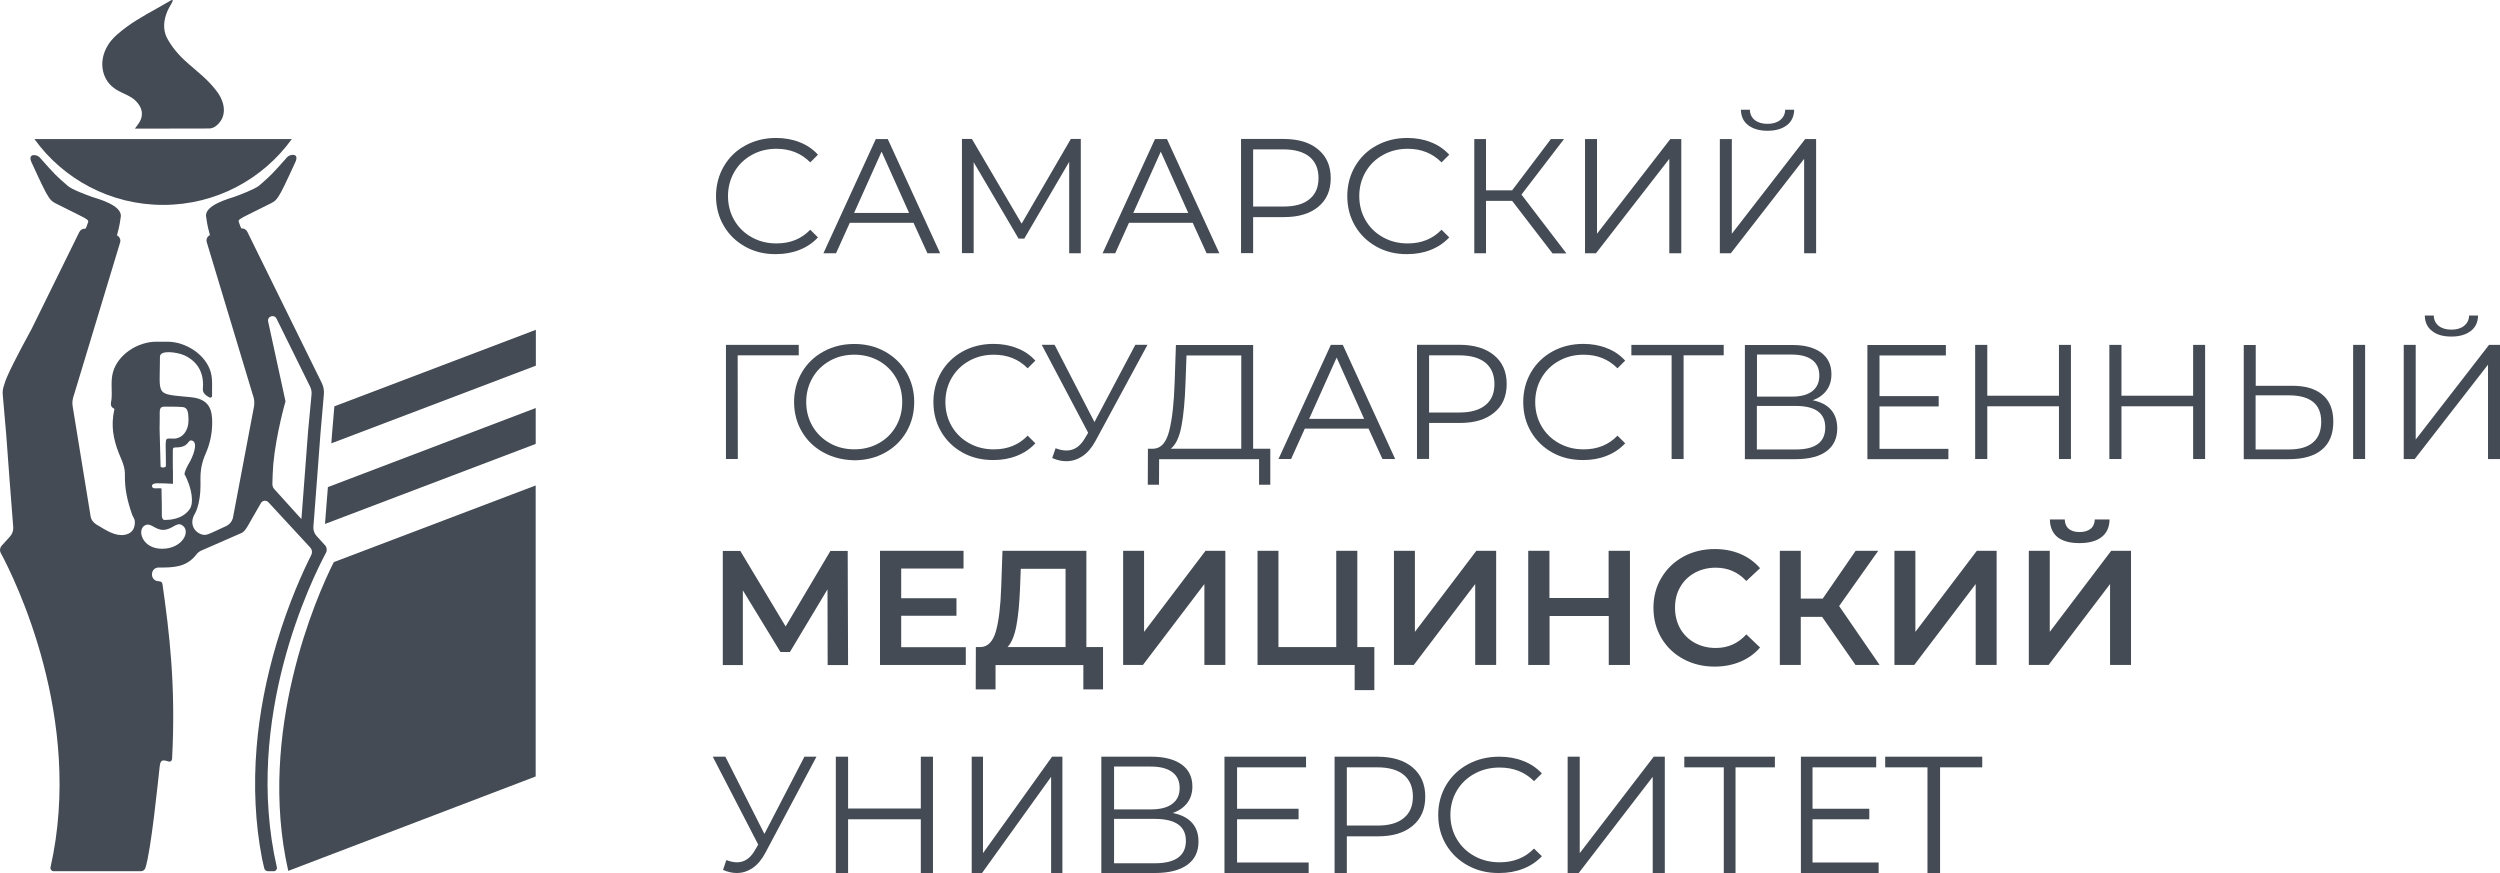 <?xml version="1.0" encoding="UTF-8"?> <svg xmlns="http://www.w3.org/2000/svg" viewBox="0 0 126 44" fill="none"><path d="M37.563 12.434C37.105 12.18 36.742 11.832 36.482 11.387C36.221 10.943 36.087 10.442 36.087 9.884C36.087 9.332 36.221 8.831 36.482 8.38C36.742 7.936 37.105 7.581 37.563 7.334C38.027 7.08 38.542 6.953 39.114 6.953C39.54 6.953 39.941 7.023 40.303 7.169C40.666 7.308 40.971 7.518 41.225 7.797L40.837 8.184C40.386 7.727 39.82 7.499 39.133 7.499C38.675 7.499 38.262 7.6 37.887 7.81C37.512 8.019 37.219 8.304 37.01 8.666C36.8 9.028 36.691 9.434 36.691 9.884C36.691 10.334 36.8 10.74 37.01 11.102C37.219 11.464 37.512 11.749 37.887 11.958C38.262 12.168 38.675 12.269 39.133 12.269C39.827 12.269 40.392 12.041 40.837 11.578L41.225 11.965C40.971 12.238 40.666 12.447 40.297 12.593C39.934 12.739 39.534 12.808 39.108 12.808C38.535 12.815 38.02 12.688 37.563 12.434Z" fill="#444B54"></path><path d="M46.041 11.228H42.83L42.137 12.763H41.501L44.14 7.01H44.744L47.383 12.763H46.741L46.041 11.228ZM45.819 10.733L44.432 7.644L43.046 10.733H45.819Z" fill="#444B54"></path><path d="M54.472 12.763H53.887V8.157L51.623 12.027H51.337L49.073 8.176V12.757H48.482V7.003H48.984L51.49 11.272L53.97 7.003H54.472V12.763Z" fill="#444B54"></path><path d="M60.112 11.228H56.901L56.208 12.763H55.572L58.211 7.01H58.815L61.454 12.763H60.812L60.112 11.228ZM59.889 10.733L58.503 7.644L57.117 10.733H59.889Z" fill="#444B54"></path><path d="M66.44 7.536C66.859 7.885 67.069 8.367 67.069 8.982C67.069 9.597 66.859 10.08 66.44 10.422C66.02 10.771 65.448 10.942 64.71 10.942H63.158V12.757H62.548V7.003H64.71C65.448 7.009 66.02 7.18 66.44 7.536ZM66.001 10.035C66.306 9.788 66.453 9.433 66.453 8.976C66.453 8.513 66.3 8.151 66.001 7.904C65.696 7.656 65.263 7.529 64.691 7.529H63.158V10.409H64.691C65.263 10.409 65.702 10.289 66.001 10.035Z" fill="#444B54"></path><path d="M69.378 12.434C68.92 12.18 68.558 11.832 68.297 11.387C68.036 10.943 67.903 10.442 67.903 9.884C67.903 9.332 68.036 8.831 68.297 8.38C68.558 7.936 68.92 7.581 69.378 7.334C69.842 7.08 70.357 6.953 70.93 6.953C71.356 6.953 71.756 7.023 72.119 7.169C72.481 7.308 72.786 7.518 73.041 7.797L72.653 8.184C72.201 7.727 71.635 7.499 70.949 7.499C70.491 7.499 70.078 7.6 69.702 7.81C69.327 8.019 69.034 8.304 68.825 8.666C68.615 9.028 68.507 9.434 68.507 9.884C68.507 10.334 68.615 10.74 68.825 11.102C69.034 11.464 69.327 11.749 69.702 11.958C70.078 12.168 70.491 12.269 70.949 12.269C71.642 12.269 72.208 12.041 72.653 11.578L73.041 11.965C72.786 12.238 72.481 12.447 72.112 12.593C71.75 12.739 71.349 12.808 70.923 12.808C70.351 12.815 69.836 12.688 69.378 12.434Z" fill="#444B54"></path><path d="M76.212 10.124H74.895V12.763H74.304V7.01H74.895V9.592H76.212L78.164 7.01H78.825L76.682 9.807L78.946 12.77H78.246L76.212 10.124Z" fill="#444B54"></path><path d="M79.885 7.01H80.489V11.78L84.183 7.01H84.737V12.763H84.133V8.006L80.438 12.763H79.885V7.01Z" fill="#444B54"></path><path d="M86.68 7.01H87.284V11.78L90.979 7.01H91.532V12.764H90.928V8.006L87.234 12.764H86.68V7.01ZM88.111 6.312C87.869 6.128 87.749 5.868 87.742 5.532H88.194C88.2 5.754 88.283 5.925 88.442 6.052C88.6 6.179 88.817 6.242 89.084 6.242C89.344 6.242 89.561 6.179 89.72 6.052C89.879 5.925 89.968 5.754 89.974 5.532H90.426C90.419 5.868 90.299 6.128 90.057 6.312C89.815 6.496 89.491 6.591 89.084 6.591C88.677 6.591 88.353 6.496 88.111 6.312Z" fill="#444B54"></path><path d="M37.179 17.908L37.186 23.135H36.588V17.382H40.257V17.908H37.179Z" fill="#444B54"></path><path d="M41.504 22.805C41.039 22.551 40.677 22.202 40.416 21.758C40.156 21.314 40.022 20.813 40.022 20.261C40.022 19.709 40.156 19.208 40.416 18.764C40.677 18.32 41.039 17.971 41.504 17.717C41.968 17.463 42.483 17.336 43.055 17.336C43.627 17.336 44.143 17.463 44.6 17.717C45.058 17.971 45.421 18.32 45.681 18.764C45.942 19.208 46.076 19.709 46.076 20.267C46.076 20.819 45.942 21.32 45.681 21.771C45.421 22.215 45.058 22.57 44.6 22.817C44.143 23.071 43.627 23.198 43.055 23.198C42.483 23.185 41.968 23.058 41.504 22.805ZM44.295 22.335C44.664 22.132 44.95 21.847 45.16 21.479C45.37 21.117 45.472 20.705 45.472 20.261C45.472 19.81 45.37 19.404 45.16 19.043C44.95 18.681 44.664 18.396 44.295 18.186C43.926 17.983 43.513 17.876 43.062 17.876C42.604 17.876 42.191 17.977 41.822 18.186C41.453 18.396 41.16 18.675 40.95 19.043C40.741 19.404 40.633 19.817 40.633 20.261C40.633 20.711 40.741 21.117 40.95 21.479C41.16 21.84 41.453 22.126 41.822 22.335C42.191 22.545 42.604 22.646 43.062 22.646C43.513 22.646 43.926 22.545 44.295 22.335Z" fill="#444B54"></path><path d="M48.519 22.813C48.061 22.559 47.699 22.21 47.438 21.766C47.177 21.322 47.044 20.821 47.044 20.263C47.044 19.711 47.177 19.21 47.438 18.759C47.699 18.315 48.061 17.966 48.519 17.712C48.983 17.459 49.498 17.332 50.071 17.332C50.497 17.332 50.897 17.402 51.26 17.548C51.622 17.687 51.928 17.896 52.182 18.176L51.794 18.563C51.343 18.106 50.776 17.877 50.09 17.877C49.632 17.877 49.218 17.979 48.843 18.188C48.468 18.398 48.176 18.683 47.966 19.045C47.756 19.406 47.648 19.812 47.648 20.263C47.648 20.713 47.756 21.119 47.966 21.481C48.176 21.842 48.468 22.128 48.843 22.337C49.218 22.546 49.632 22.648 50.09 22.648C50.783 22.648 51.349 22.42 51.794 21.956L52.182 22.343C51.928 22.616 51.622 22.826 51.254 22.971C50.891 23.117 50.49 23.187 50.064 23.187C49.492 23.187 48.977 23.067 48.519 22.813Z" fill="#444B54"></path><path d="M57.831 17.383L55.212 22.224C55.027 22.566 54.804 22.826 54.556 22.991C54.309 23.156 54.035 23.245 53.736 23.245C53.514 23.245 53.279 23.194 53.031 23.086L53.202 22.592C53.399 22.668 53.584 22.706 53.749 22.706C54.13 22.706 54.436 22.503 54.678 22.09L54.843 21.811L52.503 17.377H53.151L55.161 21.272L57.221 17.377H57.831V17.383Z" fill="#444B54"></path><path d="M64.023 22.616V24.43H63.457V23.142H58.42L58.414 24.43H57.848L57.855 22.616H58.141C58.522 22.597 58.783 22.292 58.929 21.715C59.075 21.137 59.171 20.313 59.203 19.253L59.266 17.388H63.158V22.616H64.023ZM59.546 21.474C59.438 22.038 59.26 22.419 59.005 22.616H62.56V17.915H59.8L59.749 19.311C59.718 20.186 59.654 20.909 59.546 21.474Z" fill="#444B54"></path><path d="M68.975 21.6H65.764L65.071 23.135H64.435L67.074 17.382H67.678L70.317 23.135H69.675L68.975 21.6ZM68.753 21.112L67.367 18.022L65.98 21.112H68.753Z" fill="#444B54"></path><path d="M75.308 17.91C75.728 18.259 75.937 18.741 75.937 19.356C75.937 19.972 75.728 20.454 75.308 20.796C74.888 21.145 74.316 21.317 73.578 21.317H72.026V23.131H71.416V17.377H73.578C74.309 17.383 74.888 17.561 75.308 17.91ZM74.869 20.416C75.174 20.168 75.32 19.813 75.32 19.356C75.32 18.893 75.168 18.532 74.869 18.284C74.564 18.037 74.131 17.91 73.559 17.91H72.026V20.79H73.559C74.131 20.79 74.57 20.663 74.869 20.416Z" fill="#444B54"></path><path d="M78.246 22.813C77.788 22.559 77.426 22.21 77.165 21.766C76.904 21.322 76.771 20.821 76.771 20.263C76.771 19.711 76.904 19.21 77.165 18.759C77.426 18.315 77.788 17.966 78.246 17.712C78.71 17.459 79.225 17.332 79.797 17.332C80.224 17.332 80.624 17.402 80.987 17.548C81.349 17.687 81.654 17.896 81.909 18.176L81.521 18.563C81.069 18.106 80.504 17.877 79.817 17.877C79.359 17.877 78.945 17.979 78.57 18.188C78.195 18.398 77.903 18.683 77.693 19.045C77.483 19.406 77.375 19.812 77.375 20.263C77.375 20.713 77.483 21.119 77.693 21.481C77.903 21.842 78.195 22.128 78.57 22.337C78.945 22.546 79.359 22.648 79.817 22.648C80.51 22.648 81.076 22.42 81.521 21.956L81.909 22.343C81.654 22.616 81.349 22.826 80.98 22.971C80.618 23.117 80.217 23.187 79.791 23.187C79.219 23.187 78.704 23.067 78.246 22.813Z" fill="#444B54"></path><path d="M86.875 17.908H84.853V23.135H84.249V17.908H82.221V17.382H86.875V17.908Z" fill="#444B54"></path><path d="M92.285 20.655C92.495 20.896 92.597 21.207 92.597 21.588C92.597 22.089 92.419 22.47 92.063 22.736C91.707 23.003 91.185 23.142 90.499 23.142H87.942V17.388H90.34C90.956 17.388 91.433 17.515 91.783 17.769C92.126 18.023 92.304 18.384 92.304 18.86C92.304 19.184 92.222 19.456 92.056 19.678C91.891 19.9 91.662 20.065 91.363 20.173C91.77 20.256 92.076 20.414 92.285 20.655ZM88.552 19.989H90.314C90.759 19.989 91.103 19.9 91.338 19.716C91.573 19.533 91.694 19.272 91.694 18.93C91.694 18.587 91.573 18.321 91.338 18.143C91.103 17.966 90.759 17.87 90.314 17.87H88.552V19.989ZM91.993 21.544C91.993 20.82 91.497 20.459 90.499 20.459H88.546V22.654H90.499C91.497 22.654 91.993 22.286 91.993 21.544Z" fill="#444B54"></path><path d="M98.199 22.616V23.142H94.117V17.388H98.072V17.915H94.727V19.964H97.71V20.484H94.727V22.622H98.199V22.616Z" fill="#444B54"></path><path d="M104.375 17.382V23.135H103.771V20.477H100.159V23.135H99.548V17.382H100.159V19.944H103.771V17.382H104.375Z" fill="#444B54"></path><path d="M111.138 17.382V23.135H110.534V20.477H106.922V23.135H106.312V17.382H106.922V19.944H110.534V17.382H111.138Z" fill="#444B54"></path><path d="M117.059 19.9C117.421 20.205 117.599 20.655 117.599 21.251C117.599 21.873 117.409 22.342 117.027 22.66C116.645 22.983 116.092 23.142 115.374 23.142H113.085V17.388H113.689V19.443H115.501C116.181 19.437 116.703 19.596 117.059 19.9ZM116.576 22.298C116.855 22.063 116.989 21.714 116.989 21.251C116.989 20.369 116.442 19.925 115.355 19.925H113.682V22.653H115.355C115.895 22.653 116.296 22.539 116.576 22.298ZM118.598 17.382H119.202V23.135H118.598V17.382Z" fill="#444B54"></path><path d="M121.148 17.382H121.752V22.152L125.447 17.382H126V23.136H125.396V18.378L121.701 23.136H121.148V17.382ZM122.579 16.684C122.337 16.5 122.216 16.24 122.21 15.904H122.662C122.668 16.126 122.751 16.297 122.909 16.424C123.069 16.551 123.285 16.614 123.552 16.614C123.812 16.614 124.029 16.551 124.188 16.424C124.347 16.297 124.436 16.126 124.442 15.904H124.894C124.887 16.24 124.766 16.5 124.525 16.684C124.283 16.868 123.959 16.963 123.552 16.963C123.138 16.963 122.814 16.874 122.579 16.684Z" fill="#444B54"></path><path d="M41.713 33.514L41.706 29.702L39.812 32.861H39.335L37.44 29.753V33.52H36.429V27.767H37.312L39.596 31.573L41.853 27.767H42.724L42.743 33.52H41.713V33.514Z" fill="#444B54"></path><path d="M48.676 32.619V33.514H44.352V27.76H48.562V28.654H45.42V30.151H48.206V31.034H45.42V32.619H48.676Z" fill="#444B54"></path><path d="M55.593 32.613V34.745H54.601V33.52H50.175V34.745H49.176L49.183 32.613H49.431C49.793 32.594 50.048 32.328 50.194 31.814C50.34 31.294 50.429 30.551 50.461 29.587L50.525 27.76H54.753V32.613H55.593ZM51.224 31.547C51.129 32.042 50.983 32.397 50.779 32.613H53.704V28.667H51.447L51.408 29.689C51.377 30.431 51.319 31.052 51.224 31.547Z" fill="#444B54"></path><path d="M56.606 27.76H57.661V31.846L60.758 27.76H61.757V33.514H60.701V29.435L57.604 33.514H56.606V27.76Z" fill="#444B54"></path><path d="M69.267 32.613V34.782H68.275V33.514H63.379V27.76H64.434V32.613H67.347V27.76H68.409V32.613H69.267Z" fill="#444B54"></path><path d="M70.255 27.76H71.311V31.846L74.408 27.76H75.406V33.514H74.35V29.435L71.254 33.514H70.255V27.76Z" fill="#444B54"></path><path d="M82.149 27.76V33.514H81.081V31.046H78.098V33.514H77.023V27.76H78.092V30.139H81.074V27.76H82.149Z" fill="#444B54"></path><path d="M84.841 33.216C84.371 32.962 84.001 32.607 83.734 32.157C83.468 31.706 83.334 31.199 83.334 30.634C83.334 30.07 83.468 29.562 83.741 29.112C84.008 28.662 84.377 28.312 84.847 28.052C85.318 27.799 85.846 27.672 86.424 27.672C86.895 27.672 87.327 27.754 87.715 27.919C88.103 28.084 88.434 28.325 88.707 28.636L88.014 29.283C87.594 28.833 87.086 28.611 86.475 28.611C86.081 28.611 85.725 28.7 85.413 28.871C85.102 29.042 84.854 29.283 84.682 29.588C84.504 29.892 84.421 30.241 84.421 30.634C84.421 31.021 84.51 31.37 84.682 31.681C84.86 31.986 85.102 32.227 85.413 32.398C85.725 32.569 86.081 32.658 86.475 32.658C87.086 32.658 87.601 32.43 88.014 31.973L88.707 32.633C88.44 32.944 88.109 33.184 87.715 33.349C87.321 33.514 86.888 33.597 86.418 33.597C85.839 33.597 85.311 33.47 84.841 33.216Z" fill="#444B54"></path><path d="M91.834 31.09H90.759V33.514H89.703V27.76H90.759V30.171H91.865L93.525 27.76H94.663L92.692 30.545L94.733 33.514H93.519L91.834 31.09Z" fill="#444B54"></path><path d="M95.479 27.76H96.535V31.846L99.632 27.76H100.63V33.514H99.575V29.435L96.478 33.514H95.479V27.76Z" fill="#444B54"></path><path d="M102.252 27.76H103.308V31.846L106.404 27.76H107.403V33.514H106.347V29.435L103.25 33.514H102.252V27.76ZM103.695 27.069C103.447 26.866 103.32 26.567 103.314 26.18H104.064C104.07 26.384 104.134 26.542 104.261 26.65C104.388 26.758 104.573 26.815 104.814 26.815C105.05 26.815 105.234 26.758 105.368 26.65C105.501 26.542 105.571 26.384 105.578 26.18H106.322C106.315 26.561 106.188 26.859 105.927 27.062C105.673 27.265 105.298 27.373 104.808 27.373C104.319 27.373 103.95 27.272 103.695 27.069Z" fill="#444B54"></path><path d="M41.147 38.144L38.575 42.98C38.395 43.322 38.177 43.582 37.934 43.746C37.691 43.911 37.423 44 37.131 44C36.913 44 36.682 43.949 36.44 43.842L36.608 43.347C36.801 43.423 36.981 43.461 37.143 43.461C37.517 43.461 37.816 43.258 38.052 42.846L38.214 42.568L35.923 38.137H36.558L38.526 42.029L40.543 38.137H41.147V38.144Z" fill="#444B54"></path><path d="M47.022 38.137V44H46.409V41.292H42.744V44H42.125V38.137H42.744V40.749H46.409V38.137H47.022Z" fill="#444B54"></path><path d="M48.974 38.137H49.543V42.998L53.024 38.137H53.545V44H52.976V39.152L49.495 44H48.974V38.137Z" fill="#444B54"></path><path d="M60.076 41.466C60.297 41.712 60.404 42.029 60.404 42.416C60.404 42.927 60.217 43.315 59.842 43.586C59.467 43.858 58.919 44 58.196 44H55.507V38.137H58.029C58.678 38.137 59.18 38.267 59.548 38.525C59.909 38.784 60.096 39.152 60.096 39.637C60.096 39.967 60.009 40.245 59.835 40.471C59.661 40.697 59.42 40.865 59.106 40.975C59.534 41.059 59.855 41.221 60.076 41.466ZM56.149 40.794H58.002C58.471 40.794 58.832 40.703 59.079 40.516C59.334 40.328 59.454 40.063 59.454 39.715C59.454 39.365 59.327 39.094 59.079 38.913C58.825 38.725 58.471 38.635 58.002 38.635H56.149V40.794ZM59.769 42.377C59.769 41.641 59.246 41.272 58.196 41.272H56.149V43.509H58.203C59.246 43.509 59.769 43.127 59.769 42.377Z" fill="#444B54"></path><path d="M65.957 43.464V44H61.713V38.137H65.825V38.674H62.348V40.761H65.448V41.292H62.348V43.47H65.957V43.464Z" fill="#444B54"></path><path d="M71.197 38.68C71.621 39.036 71.833 39.527 71.833 40.154C71.833 40.781 71.621 41.272 71.197 41.621C70.772 41.977 70.194 42.151 69.448 42.151H67.88V44H67.263V38.137H69.448C70.188 38.144 70.772 38.318 71.197 38.68ZM70.753 41.227C71.062 40.975 71.21 40.613 71.21 40.148C71.21 39.676 71.055 39.307 70.753 39.055C70.445 38.803 70.007 38.674 69.429 38.674H67.88V41.608H69.429C70.007 41.608 70.445 41.486 70.753 41.227Z" fill="#444B54"></path><path d="M73.986 43.625C73.52 43.371 73.152 43.022 72.886 42.577C72.621 42.133 72.486 41.631 72.486 41.072C72.486 40.519 72.621 40.017 72.886 39.566C73.152 39.122 73.52 38.773 73.986 38.518C74.457 38.264 74.981 38.137 75.563 38.137C75.996 38.137 76.403 38.207 76.772 38.353C77.141 38.493 77.451 38.703 77.71 38.982L77.315 39.37C76.856 38.912 76.281 38.684 75.582 38.684C75.117 38.684 74.697 38.785 74.315 38.995C73.934 39.204 73.636 39.49 73.423 39.852C73.21 40.214 73.1 40.621 73.1 41.072C73.1 41.523 73.21 41.929 73.423 42.291C73.636 42.653 73.934 42.939 74.315 43.149C74.697 43.358 75.117 43.46 75.582 43.46C76.287 43.46 76.862 43.231 77.315 42.767L77.71 43.155C77.451 43.428 77.141 43.638 76.766 43.784C76.397 43.93 75.99 44 75.557 44C74.975 44.006 74.451 43.879 73.986 43.625Z" fill="#444B54"></path><path d="M79.009 38.137H79.619V42.998L83.348 38.137H83.906V44H83.297V39.152L79.567 44H79.009V38.137Z" fill="#444B54"></path><path d="M89.46 38.674H87.471V44H86.879V38.674H84.889V38.137H89.454V38.674H89.46Z" fill="#444B54"></path><path d="M94.683 43.464V44H90.765V38.137H94.561V38.674H91.351V40.761H94.213V41.292H91.351V43.47H94.683V43.464Z" fill="#444B54"></path><path d="M99.912 38.674H97.78V44H97.145V38.674H95.014V38.137H99.905V38.674H99.912Z" fill="#444B54"></path><path d="M16.852 20.479L16.731 21.906C16.725 22.04 16.712 22.192 16.699 22.344L27.007 18.43V16.622L16.852 20.479Z" fill="#444B54"></path><path d="M16.526 24.549C16.514 24.707 16.501 24.866 16.488 25.024C16.45 25.551 16.412 26.039 16.38 26.407L27 22.373V20.565L16.526 24.549Z" fill="#444B54"></path><path d="M16.824 28.33C15.946 30.056 12.945 36.92 14.528 43.892L26.998 39.134V24.467L16.824 28.33Z" fill="#444B54"></path><path d="M11.189 5.068C11.088 4.802 10.948 4.624 10.808 4.453C10.407 3.958 9.968 3.628 9.542 3.254C9.155 2.917 8.779 2.55 8.455 1.985C8.239 1.611 8.213 1.173 8.385 0.697C8.455 0.494 8.55 0.336 8.639 0.183C8.811 -0.102 8.595 0.031 8.595 0.031C8.366 0.164 8.137 0.297 7.908 0.424C7.228 0.805 6.547 1.173 5.892 1.75C5.67 1.947 5.454 2.182 5.288 2.575C5.104 3.019 5.11 3.52 5.314 3.926C5.441 4.18 5.594 4.326 5.759 4.446C6.013 4.637 6.28 4.713 6.541 4.865C6.713 4.966 6.878 5.081 7.018 5.303C7.196 5.575 7.196 5.899 7.018 6.178C6.954 6.28 6.878 6.375 6.795 6.483L10.534 6.476C10.744 6.476 10.948 6.349 11.126 6.089C11.31 5.823 11.336 5.442 11.189 5.068Z" fill="#444B54"></path><path d="M1.735 7.01C3.185 9.02 5.55 10.327 8.221 10.327C10.892 10.327 13.257 9.02 14.707 7.01H1.735Z" fill="#444B54"></path><path d="M16.38 27.48L15.954 27.011C15.839 26.884 15.782 26.719 15.795 26.548C15.871 25.488 16.062 23.141 16.151 21.853L16.323 19.874C16.342 19.677 16.304 19.474 16.215 19.297L12.463 11.678C12.406 11.564 12.285 11.5 12.164 11.513L12.113 11.405C11.992 10.98 11.744 11.215 13.467 10.339C13.995 10.073 13.932 10.244 14.886 8.17C15.102 7.7 14.618 7.757 14.472 7.922C13.69 8.804 13.69 8.804 13.067 9.35C12.851 9.534 12.075 9.825 11.827 9.914C11.579 10.003 10.275 10.339 10.39 10.929C10.415 11.075 10.428 11.316 10.581 11.849C10.434 11.919 10.371 12.084 10.428 12.23L12.743 19.906C12.813 20.083 12.832 20.28 12.806 20.464L11.751 26.04C11.719 26.25 11.585 26.427 11.394 26.516C10.822 26.782 10.53 26.928 10.383 26.954C10.008 27.011 9.417 26.541 9.837 25.863C9.906 25.748 9.976 25.507 10.008 25.374C10.104 24.949 10.11 24.645 10.104 24.137C10.097 23.699 10.18 23.274 10.364 22.868C10.581 22.373 10.695 21.847 10.695 21.308C10.695 20.673 10.574 20.115 9.627 20.02C7.776 19.836 8.062 20.007 8.062 17.977C8.062 17.616 8.946 17.755 9.29 17.907C9.709 18.098 10.32 18.555 10.224 19.601C10.205 19.817 10.402 19.95 10.561 20.033C10.619 20.064 10.689 20.02 10.689 19.95C10.676 19.557 10.727 19.151 10.625 18.77C10.383 17.876 9.366 17.222 8.438 17.222H7.878C6.931 17.222 5.932 17.876 5.691 18.77C5.57 19.214 5.659 19.665 5.621 20.115C5.608 20.274 5.506 20.477 5.741 20.591C5.786 20.61 5.754 20.673 5.748 20.718C5.735 20.807 5.71 20.895 5.703 20.984C5.608 21.714 5.792 22.405 6.085 23.071C6.206 23.35 6.301 23.617 6.295 23.934C6.282 24.664 6.422 25.247 6.657 25.932C6.689 26.021 6.759 26.122 6.784 26.205C6.784 26.218 6.791 26.237 6.791 26.25C6.803 26.364 6.835 26.852 6.288 26.954C5.83 27.036 5.398 26.763 4.857 26.433C4.705 26.338 4.59 26.192 4.565 26.015L3.662 20.477C3.63 20.286 3.656 20.096 3.726 19.912L6.047 12.242C6.104 12.097 6.034 11.925 5.894 11.862C6.047 11.329 6.059 11.088 6.085 10.942C6.193 10.346 4.896 10.009 4.648 9.927C4.4 9.838 3.618 9.553 3.408 9.362C2.784 8.817 2.784 8.817 2.002 7.935C1.856 7.77 1.373 7.713 1.589 8.182C2.543 10.257 2.479 10.079 3.007 10.352C4.73 11.227 4.482 10.999 4.362 11.418L4.311 11.526C4.183 11.513 4.063 11.57 3.999 11.691L1.595 16.575C0.896 17.857 0.311 18.986 0.215 19.379V19.386C0.152 19.544 0.12 19.722 0.139 19.899L0.311 21.879C0.4 23.166 0.584 25.501 0.667 26.567C0.68 26.738 0.622 26.909 0.508 27.036L0.082 27.506C-0.007 27.607 -0.026 27.753 0.037 27.867C0.711 29.117 4.247 36.203 2.543 43.727C2.53 43.822 2.606 43.91 2.708 43.91H7.109C7.198 43.91 7.299 43.841 7.325 43.752C7.617 42.883 7.98 39.216 8.043 38.677C8.081 38.322 8.145 38.264 8.495 38.379C8.59 38.41 8.66 38.353 8.673 38.252C8.87 34.528 8.527 31.845 8.196 29.485C8.177 29.332 8.126 29.307 7.999 29.294C7.992 29.294 7.986 29.294 7.98 29.294C7.535 29.263 7.56 28.597 8.005 28.603C8.692 28.603 9.385 28.616 9.9 27.943C9.957 27.867 10.034 27.804 10.123 27.759L12.183 26.858C12.304 26.802 12.399 26.649 12.469 26.541L13.15 25.355C13.232 25.215 13.423 25.197 13.531 25.317L15.642 27.601C15.731 27.702 15.75 27.842 15.693 27.962C15.286 28.768 14.561 30.341 13.944 32.409C13.417 34.179 13.073 35.949 12.933 37.668C12.774 39.609 12.863 41.493 13.207 43.276L13.315 43.752C13.334 43.847 13.417 43.91 13.512 43.91H13.792C13.894 43.91 13.97 43.822 13.957 43.727C12.227 36.197 15.75 29.13 16.431 27.855C16.494 27.734 16.475 27.582 16.38 27.48ZM8.05 20.794C8.05 20.432 8.196 20.502 8.59 20.496C8.762 20.496 9.035 20.496 9.207 20.515C9.449 20.546 9.5 20.73 9.5 21.206C9.5 21.682 9.213 22.107 8.743 22.107C8.234 22.107 8.368 21.936 8.361 23.49C8.361 23.579 8.094 23.585 8.094 23.509C8.094 23.427 8.05 21.764 8.043 21.612C8.05 21.53 8.05 20.902 8.05 20.794ZM8.171 27.658C7.166 27.658 6.911 26.732 7.274 26.497C7.585 26.288 7.789 26.712 8.234 26.706C8.686 26.694 8.895 26.294 9.169 26.465C9.652 26.751 9.201 27.658 8.171 27.658ZM9.652 25.425C9.646 25.45 9.639 25.476 9.633 25.501C9.633 25.507 9.627 25.52 9.627 25.526C9.608 25.59 9.576 25.647 9.531 25.698C9.169 26.186 8.508 26.205 8.323 26.205C8.304 26.205 8.285 26.205 8.272 26.205C8.196 26.186 8.158 26.078 8.158 26.021C8.164 25.552 8.145 25.088 8.139 24.613C8.05 24.6 7.948 24.613 7.878 24.613C7.789 24.613 7.681 24.619 7.662 24.511C7.636 24.365 7.865 24.346 8.05 24.359C8.113 24.353 8.514 24.372 8.717 24.384V23.782C8.711 23.718 8.711 23.649 8.711 23.56C8.711 23.42 8.705 22.976 8.711 22.678C8.711 22.57 8.749 22.551 8.857 22.551C9.582 22.551 9.43 22.12 9.69 22.209C10.008 22.323 9.716 23.027 9.525 23.35C9.506 23.382 9.328 23.674 9.296 23.896C9.43 24.124 9.728 24.809 9.665 25.342C9.665 25.368 9.659 25.387 9.659 25.412C9.652 25.419 9.652 25.419 9.652 25.425ZM15.699 19.912L15.521 21.802V21.815C15.464 22.627 15.369 23.845 15.286 24.924C15.248 25.387 15.216 25.812 15.191 26.161L13.824 24.651C13.76 24.581 13.728 24.492 13.728 24.397C13.735 24.074 13.747 23.737 13.773 23.401C13.913 21.866 14.39 20.229 14.39 20.229L13.512 16.195C13.467 15.935 13.824 15.827 13.938 16.061L15.623 19.474C15.693 19.608 15.719 19.76 15.699 19.912Z" fill="#444B54"></path></svg> 